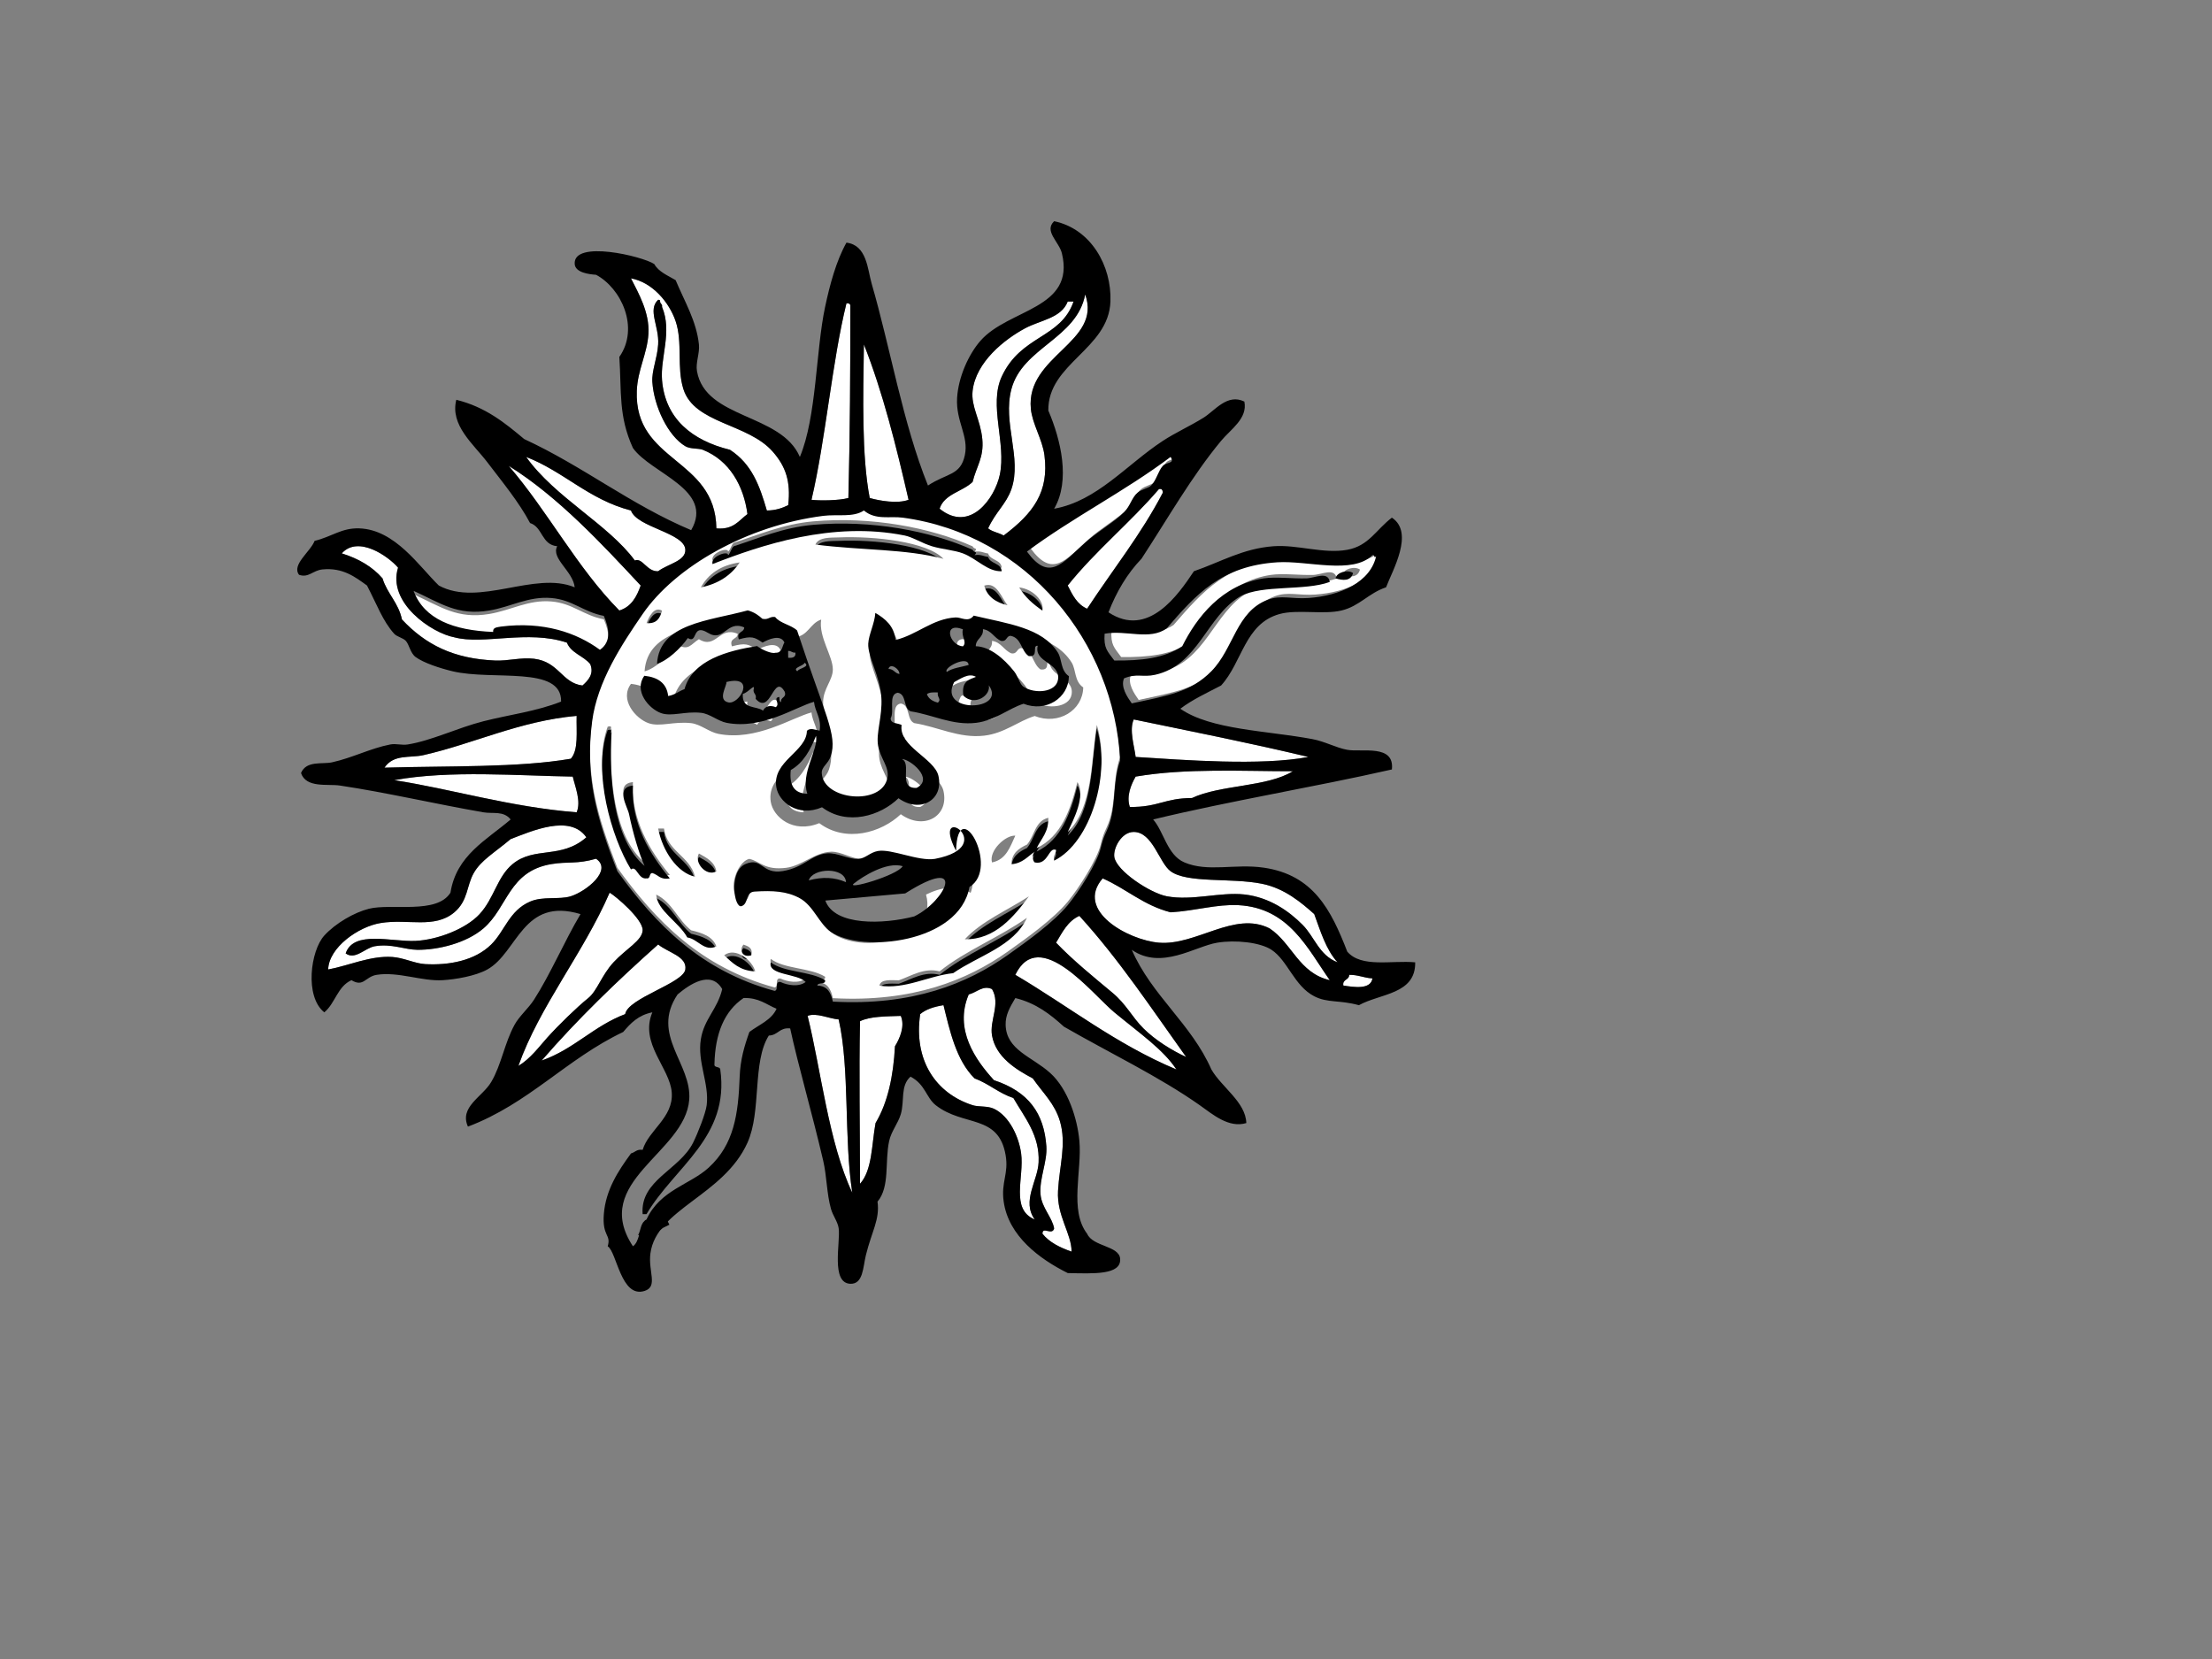 <?xml version="1.0"?><svg width="640" height="480" xmlns="http://www.w3.org/2000/svg">
 <rect width="100%" height="100%" fill="#808080" stroke="none"/>
 <title>old sun new smile</title>
 <g>
  <path d="m313.978,85.185c4.997,13.904 -17.187,17.666 -15.725,33.069c0.421,4.437 3.332,8.826 3.931,13.434c1.384,10.633 -3.228,16.821 -11.794,23.251c-1.369,-0.807 -3.332,-1.068 -4.493,-2.067c2.183,-4.772 5.25,-7.054 6.739,-11.367c3.108,-9 -2.604,-19.121 0,-28.935c3.204,-12.071 18.952,-14.592 21.341,-27.385z" fill="#ffffff" clip-rule="evenodd" fill-rule="evenodd"/>
  <path d="m310.608,87.251c-3.739,10.754 -15.186,9.624 -20.779,21.701c-3.82,8.246 1.374,19.33 -0.562,28.418c-1.454,6.827 -8.628,16.922 -17.41,9.817c1.342,-4.276 6.63,-4.923 9.547,-7.75c1.137,-4.575 3.309,-7.074 2.807,-12.401c-0.53,-5.635 -3.318,-9.399 -2.807,-13.951c0.938,-8.365 9.254,-14.906 15.163,-18.084c4.456,-2.397 10.497,-2.918 12.355,-7.75c0.562,0 1.123,0 1.685,0z" fill="#ffffff" clip-rule="evenodd" fill-rule="evenodd"/>
  <path d="m244.9,87.768c0.653,-0.084 0.999,0.114 1.123,0.517c0.032,17.392 -0.103,38.284 -0.562,55.804c-2.858,0.773 -8.414,0.79 -10.671,0.517c4.129,-17.58 5.926,-39.846 10.109,-56.837z" fill="#ffffff" clip-rule="evenodd" fill-rule="evenodd"/>
  <path d="m249.955,99.652c5.486,13.899 9.324,29.312 12.918,44.953c-3.168,1.213 -8.423,0.281 -11.233,-0.517c-2.354,-12.223 -1.908,-29.237 -1.685,-44.436z" fill="#ffffff" clip-rule="evenodd" fill-rule="evenodd"/>
  <path d="m339.688,131.204c1.302,2.036 -1.155,1.392 -2.246,2.583c-1.343,1.465 -1.84,4.115 -3.371,5.684c-0.78,0.801 -2.65,1.028 -3.93,2.067c-1.644,1.334 -2.099,3.827 -3.931,5.684c-2.712,2.748 -7.638,5.564 -11.232,8.784c-6.703,6.003 -10.383,11.408 -16.848,2.584c13.132,-9.791 28.491,-17.534 41.559,-27.385z" fill="#ffffff" clip-rule="evenodd" fill-rule="evenodd"/>
  <path d="m335.319,141.505c0.955,-0.191 1.059,0.403 1.123,1.033c-6.299,12.117 -14.584,22.406 -21.904,33.585c-2.93,-1.266 -4.248,-4.014 -5.616,-6.717c8.008,-10.03 18.068,-18.168 26.397,-27.902z" fill="#ffffff" clip-rule="evenodd" fill-rule="evenodd"/>
  <path d="m272.981,162.69c-10.871,-2.923 -23.585,-2.41 -37.066,-4.134c0.984,-2.249 4.482,-1.97 6.739,-2.067c10.191,-0.437 25.697,1.238 30.327,6.2z" clip-rule="evenodd" fill-rule="evenodd"/>
  <path d="m400.219,159.623c-1.526,7.831 -10.53,11.761 -19.656,12.401c-4.879,0.342 -7.909,-0.948 -11.794,0.517c-9.104,3.434 -9.795,14.074 -16.287,20.668c-5.996,6.091 -12.82,7.096 -23.027,9.301c-1.328,-1.89 -3.278,-4.748 -2.246,-7.234c3.643,-1.522 5.404,-0.239 8.987,-1.033c12.585,-2.792 14.838,-16.904 24.709,-22.735c6.416,-3.397 18.623,-1.468 25.834,-4.134c-0.511,-3.254 -4.32,-1.105 -6.739,-1.033c-4.15,0.124 -8.831,-0.532 -12.355,0c-12.09,1.821 -19.447,11.301 -23.587,19.635c-5.133,3.472 -11.824,4.22 -19.656,4.134c-1.996,-2.727 -3.097,-3.498 -2.808,-7.75c6.181,-1.162 13.019,2.023 17.971,-1.55c8.452,-9.79 15.76,-18.084 32.01,-19.118c8.77,-0.558 21.718,3.643 27.52,-2.067c0.477,-0.095 0.529,0.201 0.56,0.517c0.48,0.095 0.532,-0.201 0.564,-0.517zm-11.794,6.717c2.026,0.606 4.413,0.921 5.054,-1.55c-1.591,-1.087 -4.776,-0.186 -5.054,1.55z" fill="#ffffff" clip-rule="evenodd" fill-rule="evenodd"/>
  <path d="m214.012,163.723c-2.403,3.645 -6.044,6.151 -11.232,7.234c2.136,-3.89 5.74,-6.431 11.232,-7.234z" clip-rule="evenodd" fill-rule="evenodd"/>
  <path d="m291.514,176.124c-3.412,-0.822 -5.886,-2.506 -6.739,-5.684c3.573,-1.264 5.028,3.547 6.739,5.684z" clip-rule="evenodd" fill-rule="evenodd"/>
  <path d="m119.662,171.957c7.798,3.518 12.596,7.242 21.903,5.684c6.323,-1.058 11.28,-4.181 17.971,-3.617c6.167,0.52 9.168,4.017 15.163,5.167c1.578,3.566 2.228,7.507 -1.123,9.817c-6.777,-4.973 -16.381,-8.276 -28.642,-6.717c-1.074,0.217 -2.417,0.187 -2.246,1.55c-11.482,-0.459 -19.957,-3.684 -23.026,-11.884z" fill="#ffffff" clip-rule="evenodd" fill-rule="evenodd"/>
  <path d="m294.883,170.957c3.9,0.455 7.288,3.861 6.739,6.717c-2.684,-1.836 -5.083,-3.936 -6.739,-6.717z" clip-rule="evenodd" fill-rule="evenodd"/>
  <path d="m191.548,177.674c-0.578,2.052 -1.419,3.861 -4.493,3.617c0.691,-1.796 2.205,-4.94 4.493,-3.617z" clip-rule="evenodd" fill-rule="evenodd"/>
  <path d="m280.843,185.424c-0.615,2.297 1.357,3.767 0,5.167c-4.224,-0.239 -6.296,-7.595 0,-5.167z" fill="#ffffff" clip-rule="evenodd" fill-rule="evenodd"/>
  <path d="m287.021,185.424c2.738,0.408 3.39,2.736 5.616,3.617c1.763,0.244 1.485,-1.391 2.808,-1.55c3.47,0.596 3.24,4.598 5.616,6.2c3.308,0.396 0.921,-3.298 2.808,-3.1c-1.289,5.121 7.06,5.101 6.176,10.334c-0.654,3.87 -7.13,4.373 -10.67,2.067c-1.106,-0.72 -1.65,-3.192 -2.807,-4.65c-3.242,-4.083 -7.48,-7.607 -11.794,-7.75c0.044,-2.371 2.464,-2.556 2.246,-5.167z" fill="#ffffff" clip-rule="evenodd" fill-rule="evenodd"/>
  <path d="m226.929,191.625c1.007,-0.066 1.184,0.633 2.246,0.517c0.17,1.362 -0.778,1.696 -2.246,1.55c0,-0.689 0,-1.378 0,-2.067z" fill="#ffffff" clip-rule="evenodd" fill-rule="evenodd"/>
  <path d="m282.528,196.275c-2.308,0.632 -5.038,0.877 -6.739,2.067c-1.165,-1.311 6.598,-5.167 6.739,-2.067z" fill="#ffffff" clip-rule="evenodd" fill-rule="evenodd"/>
  <path d="m284.774,199.892c-2.139,0.824 -4.524,1.262 -3.931,5.684c3.456,3.359 8.555,-0.05 7.862,-3.1c5.672,7.957 -15.898,8.557 -10.669,-1.033c1.753,-0.817 4.412,-2.909 6.738,-1.55z" fill="#ffffff" clip-rule="evenodd" fill-rule="evenodd"/>
  <path d="m225.806,204.026c0.601,1.93 -1.394,1.473 -1.123,3.1c-0.658,-0.084 -0.474,-0.942 -0.562,-1.55c-2.162,0.285 0.433,1.997 -1.123,3.1c-1.63,-0.675 -3.23,-0.42 -3.931,1.033c-1.95,-1.578 -6.642,-0.313 -6.178,-5.167c1.46,-0.207 1.693,-1.541 3.37,-1.55c-0.407,1.58 0.969,1.52 0.562,3.1c4.658,5.276 5.574,-8.011 8.986,-2.067z" fill="#ffffff" clip-rule="evenodd" fill-rule="evenodd"/>
  <path d="m272.981,204.542c-0.281,1.625 1.224,2.019 0,3.1c-1.598,-0.424 -2.851,-1.166 -3.37,-2.583c0.665,-0.595 1.984,-0.585 3.37,-0.517z" fill="#ffffff" clip-rule="evenodd" fill-rule="evenodd"/>
  <path d="m166.837,207.126c-0.115,4.545 0.605,9.856 -1.685,12.401c-15.176,2.623 -35.663,2.034 -53.914,2.583c2.666,-3.979 7.321,-2.736 11.232,-3.617c14.383,-3.237 27.973,-9.926 44.367,-11.367z" fill="#ffffff" clip-rule="evenodd" fill-rule="evenodd"/>
  <path d="m378.562,219.01c-13.808,2.617 -35.8,0.896 -49.984,0c-0.38,-3.196 -1.918,-7.741 -0.56,-10.851c17.441,3.627 33.241,6.72 50.544,10.851z" fill="#ffffff" clip-rule="evenodd" fill-rule="evenodd"/>
  <path d="m299.376,247.428c-2.071,1.368 -3.474,3.349 -6.739,3.616c0.055,-3.222 2.139,-4.576 4.493,-5.683c2.176,-2.477 2.305,-6.837 6.178,-7.751c0.151,4.1 -2.055,6.032 -3.37,8.784c7.124,-3.434 9.764,-10.997 11.794,-19.118c2.496,4.014 -1.163,10.863 -2.808,14.467c7.432,-7.034 6.724,-21.158 8.424,-31.002c4.238,14.112 -1.756,34.024 -12.355,39.268c-0.407,-1.578 0.573,-1.883 0.56,-3.1c-2.211,-0.983 -2.248,4.464 -6.178,3.617c-0.768,-0.659 -0.768,-2.438 0.001,-3.098z" clip-rule="evenodd" fill-rule="evenodd"/>
  <path d="m235.353,217.46c0.751,4.289 -4.935,11.289 -2.808,17.568c-4.187,-0.109 -5.579,-2.79 -5.054,-7.234c3.973,-2.2 6.092,-6.107 7.862,-10.334z" fill="#ffffff" clip-rule="evenodd" fill-rule="evenodd"/>
  <path d="m165.714,224.694c0.674,2.927 2.494,7.21 1.123,10.334c-19.192,-1.5 -36.455,-6.812 -52.791,-9.301c15.94,-2.945 36.207,-1.268 51.668,-1.033z" fill="#ffffff" clip-rule="evenodd" fill-rule="evenodd"/>
  <path d="m261.748,224.694c2.424,-0.029 10.05,6.025 4.493,8.784c-5.974,0.255 -1.271,-7.421 -4.493,-8.784z" fill="#ffffff" clip-rule="evenodd" fill-rule="evenodd"/>
  <path d="m190.425,240.711c0.562,0 1.123,0 1.685,0c0.873,6.604 7.486,7.924 8.986,13.951c-5.161,-1.145 -9.429,-7.488 -10.67,-13.951z" clip-rule="evenodd" fill-rule="evenodd"/>
  <path d="m202.218,247.944c2.208,1.241 4.54,2.368 5.054,5.168c-2.998,1.635 -6.554,-2.664 -5.054,-5.168z" clip-rule="evenodd" fill-rule="evenodd"/>
  <path d="m384.74,283.597c-8.973,-2.079 -10.871,-10.667 -17.41,-14.984c-10.14,-5.162 -21.211,5.023 -32.01,4.134c-8.834,-0.728 -24.408,-9.235 -16.288,-18.6c6.85,2.997 11.755,7.786 19.657,9.816c7.191,-0.426 13.417,-2.407 19.656,-2.067c14.609,0.8 19.955,12.551 26.394,21.701z" fill="#ffffff" clip-rule="evenodd" fill-rule="evenodd"/>
  <path d="m176.384,258.279c1.833,1.051 9.615,7.677 9.547,10.851c-0.063,2.965 -4.75,5.33 -8.424,9.301c-3.445,3.722 -4.741,8.274 -7.301,10.334c-3.365,2.711 -8.742,7.968 -11.794,11.368c-2.465,2.746 -4.928,6.162 -8.424,8.267c6.051,-17.169 18.822,-32.632 26.395,-50.121z" fill="#ffffff" clip-rule="evenodd" fill-rule="evenodd"/>
  <path d="m189.863,259.828c4.661,2.257 6.253,7.337 10.109,10.335c3.279,0.772 6.277,1.803 7.301,4.649c-3.501,1.679 -5.377,-2.166 -8.424,-2.582c-2.372,-4.398 -8.733,-7.763 -8.986,-12.402z" clip-rule="evenodd" fill-rule="evenodd"/>
  <path d="m297.691,260.346c-4.185,5.673 -9.795,12.621 -18.533,12.401c4.929,-5.282 12.276,-8.34 18.533,-12.401z" clip-rule="evenodd" fill-rule="evenodd"/>
  <path d="m343.181,305.815c-4.11,-1.87 -8.979,-4.902 -12.357,-8.268c-3.344,-3.335 -4.911,-6.933 -8.986,-10.334c-5.27,-4.397 -11.374,-9.329 -16.287,-14.468c1.814,-2.982 3.34,-6.226 6.739,-7.749c11.45,12.546 20.934,26.899 30.889,40.819z" fill="#ffffff" clip-rule="evenodd" fill-rule="evenodd"/>
  <path fill="black" d="m297.13,266.546c-3.849,8.341 -13.982,10.904 -21.34,16.018c-7.225,0.787 -13.889,4.751 -21.341,3.617c0.356,-1.912 3.153,-1.577 5.616,-1.55c3.529,-1.244 7.354,-3.751 11.794,-2.582c7.49,-6.026 17.354,-9.869 25.271,-15.502z" clip-rule="evenodd" fill-rule="evenodd"/>
  <path d="m180.877,293.415c-9.154,3.462 -14.797,10.154 -24.149,13.434c10.374,-11.984 21.805,-22.996 33.696,-33.585c2.874,2.375 8.417,3.448 7.862,7.234c-0.585,3.992 -16.624,8.281 -17.41,12.917z" fill="#ffffff" clip-rule="evenodd" fill-rule="evenodd"/>
  <path d="m215.135,274.297c1.329,0.5 2.759,0.906 2.246,3.1c-2.775,0.822 -3.514,-1.783 -2.246,-3.1z" clip-rule="evenodd" fill-rule="evenodd"/>
  <path d="m218.505,282.047c-4.494,-0.171 -6.623,-2.519 -8.986,-4.65c3.24,-2.543 8.239,1.527 8.986,4.65z" clip-rule="evenodd" fill-rule="evenodd"/>
  <path d="m340.373,309.432c-17.501,-7.321 -31.099,-18.234 -46.613,-27.384c6.945,-14.27 22.333,5.648 28.642,10.851c7.783,6.415 14.164,10.789 17.971,16.533z" fill="#ffffff" clip-rule="evenodd" fill-rule="evenodd"/>
  <path d="m390.356,282.047c2.648,-0.025 4.255,0.907 6.739,1.033c-0.509,3.283 -5.238,2.564 -8.424,2.067c-0.338,-1.862 1.714,-1.523 1.685,-3.1z" fill="#ffffff" clip-rule="evenodd" fill-rule="evenodd"/>
  <path d="m287.021,286.181c2.548,4.36 -0.772,9.014 0,13.433c1.089,6.234 6.959,9.847 11.794,12.402c2.988,4.291 6.341,7.249 7.862,12.401c1.945,6.589 -0.166,12.877 -0.56,20.152c-0.394,7.24 3.891,12.253 3.93,17.567c-3.393,-1.183 -6.436,-2.69 -8.424,-5.167c-0.052,-2.285 2.814,0.643 3.371,-1.55c-0.551,-3.212 -3.593,-5.987 -3.931,-9.816c-0.408,-4.615 2.003,-9.475 1.684,-13.951c-0.679,-9.533 -5.132,-15.808 -15.163,-19.119c-5.339,-5.834 -11.601,-14.671 -7.3,-24.802c2.321,-0.571 4.115,-2.782 6.738,-1.55z" fill="#ffffff" clip-rule="evenodd" fill-rule="evenodd"/>
  <path d="m272.981,290.831c1.815,7.289 3.608,15.85 8.986,21.185c4.139,1.531 6.976,4.261 11.233,5.683c3.287,5.679 7.66,10.801 7.3,18.601c-0.247,5.377 -4.95,11.236 -1.123,16.534c-7.13,-2.958 -2.994,-12.149 -3.93,-19.118c-0.645,-4.789 -3.39,-10.784 -7.864,-12.917c-1.836,-0.876 -4.488,-0.492 -6.176,-1.033c-10.728,-3.44 -17.127,-13.09 -15.163,-26.352c1.663,-1.396 4.028,-2.149 6.738,-2.582z" fill="#ffffff" clip-rule="evenodd" fill-rule="evenodd"/>
  <path d="m242.654,294.965c3.25,14.332 1.477,34.223 3.931,50.12c-6.816,-14.397 -9.083,-35.734 -12.917,-51.153c2.443,-1.018 6.112,0.778 8.986,1.033z" fill="#ffffff" clip-rule="evenodd" fill-rule="evenodd"/>
  <path d="m260.624,293.931c1.289,2.988 -0.339,6.617 -1.684,8.783c-0.46,8.706 -2.098,16.328 -5.616,22.219c-1.143,6.182 -0.925,13.615 -4.493,17.567c-0.009,-15.904 -0.314,-31.696 0,-47.02c2.917,-1.449 7.486,-1.38 11.793,-1.549z" fill="#ffffff" clip-rule="evenodd" fill-rule="evenodd"/>
  <path d="m190.425,86.735c-3.141,2.94 0.337,7.615 0,12.917c-0.257,4.06 -1.9,7.621 -1.685,10.851c0.475,7.144 4.571,15.657 9.547,18.601c1.486,0.878 3.806,0.537 5.054,1.033c7.77,3.088 11.836,10.471 12.917,18.601c-2.503,1.831 -3.993,4.593 -8.986,4.134c-0.295,-20.5 -23.803,-18.996 -23.026,-39.786c0.226,-6.064 3.04,-10.815 3.37,-16.534c0.356,-6.186 -2.951,-11.839 -5.054,-16.018c6.198,1.149 11.045,6.908 12.917,12.401c2.081,6.11 0.266,13.398 2.246,19.635c3.191,10.044 18.636,9.898 25.834,18.084c3.772,4.29 5.278,8.619 4.493,15.501c-1.706,0.842 -3.593,1.517 -6.178,1.55c-2.073,-7.121 -4.3,-13.421 -10.67,-17.568c-10.985,-2.699 -18.73,-8.981 -19.656,-20.151c-0.548,-6.598 3.02,-14.007 0,-21.185c0.158,-0.834 -0.531,-0.89 -0.562,-1.55c0.103,-0.439 -0.219,-0.488 -0.562,-0.517z" fill="#ffffff" clip-rule="evenodd" fill-rule="evenodd"/>
  <path d="m152.235,132.204c11.043,4.308 18.06,12.32 30.327,15.501c1.707,4.917 15.575,6.438 15.725,11.367c0.098,3.268 -5.053,4.077 -7.862,6.2c-3.235,0.208 -4.571,-4.044 -6.739,-3.1c-7.714,-10.489 -23.167,-18.286 -31.45,-29.969z" fill="#ffffff" clip-rule="evenodd" fill-rule="evenodd"/>
  <path d="m147.181,134.788c14.44,8.984 27.41,23.085 38.189,34.619c-1.155,3.243 -2.686,6.14 -6.178,7.234c-12.302,-12.45 -20.593,-28.59 -32.012,-41.853z" fill="#ffffff" clip-rule="evenodd" fill-rule="evenodd"/>
  <path d="m168.522,198.342c-6.022,-0.771 -6.752,-6.877 -14.04,-7.75c-3.794,-0.454 -7.377,0.682 -11.232,0.517c-12.022,-0.515 -20.088,-4.562 -26.957,-11.884c-0.972,-4.789 -4.259,-7.449 -5.616,-11.884c-2.907,-3.353 -6.898,-5.711 -11.794,-7.234c4.796,-5.326 13.576,0.937 16.287,4.134c-3.181,10.174 9.781,18.95 16.287,20.151c8.375,2.279 21.268,-2.248 32.573,1.55c1.19,3.039 4.825,3.829 6.739,6.2c1.156,2.808 -0.514,4.665 -2.246,6.2z" fill="#ffffff" clip-rule="evenodd" fill-rule="evenodd"/>
  <path d="m240.969,288.797c-0.524,-2.445 -1.445,-4.525 -4.493,-4.649c0.153,-1.065 2.486,-0.123 2.246,-1.55c-4.23,-2.652 -11.84,-2.196 -15.725,-5.167c-0.92,3.782 7.767,3.183 10.109,5.684c-1.966,1.52 -5.23,0.974 -7.301,0c-1.769,-0.25 -0.42,2.368 -1.685,2.582c-21.38,-5.819 -34.443,-19.291 -45.49,-34.618c-6.056,-15.43 -9.4,-27.384 -7.301,-43.403c1.509,-11.518 8.513,-22.136 14.602,-31.002c9.443,-13.751 30.266,-25.611 52.229,-28.418c4.086,-0.522 8.696,0.526 11.794,-1.55c3.434,2.867 7.486,1.564 11.232,2.067c35.942,4.825 61.225,36.09 62.9,70.271c-2.283,6.544 -1.055,13.024 -3.37,19.118c-0.728,1.917 -1.394,2.628 -2.246,6.2c-1.025,4.296 -6.336,12.651 -9.547,16.533c-4.058,4.905 -11.59,10.354 -17.41,14.468c-11.622,8.216 -27.546,14.707 -50.544,13.434zm58.407,-39.268c3.93,0.847 3.968,-4.6 6.178,-3.617c0.013,1.217 -0.968,1.522 -0.56,3.1c10.599,-5.245 16.593,-25.156 12.355,-39.268c-1.7,9.844 -0.993,23.968 -8.424,31.002c1.645,-3.605 5.304,-10.452 2.808,-14.467c-2.03,8.121 -4.67,15.683 -11.794,19.118c1.315,-2.753 3.521,-4.685 3.37,-8.784c-3.874,0.915 -4.001,5.274 -6.178,7.75c-2.354,1.107 -4.438,2.461 -4.493,5.683c3.266,-0.267 4.668,-2.249 6.739,-3.616c-0.77,0.658 -0.77,2.437 -0.001,3.098zm-13.478,-89.389c-1.319,-0.165 -2.108,-0.816 -3.931,-0.517c1.115,-1.192 -0.14,-0.574 -0.56,-1.55c-12.324,-5.51 -29.389,-8.686 -46.052,-7.234c-8.809,0.769 -15.946,3.941 -23.026,6.2c-0.833,0.611 -0.874,1.952 -1.685,2.583c0.211,-1.412 -5.1,0.265 -4.493,2.583c14.178,-5.538 34.734,-12.466 55.6,-8.267c2.319,0.467 5.145,2.282 7.862,3.1c3.03,0.913 6.444,1.108 8.986,2.067c4.083,1.54 7.143,5.36 11.233,5.167c-0.178,-2.423 -3.347,-2.09 -3.935,-4.134zm-43.244,-4.65c-2.258,0.097 -5.755,-0.182 -6.739,2.067c13.481,1.723 26.195,1.211 37.066,4.134c-4.63,-4.962 -20.136,-6.637 -30.327,-6.2zm-39.874,14.468c5.188,-1.083 8.829,-3.589 11.232,-7.234c-5.492,0.803 -9.096,3.343 -11.232,7.234zm81.994,-0.517c0.853,3.178 3.328,4.861 6.739,5.684c-1.712,-2.137 -3.166,-6.947 -6.739,-5.684zm16.848,7.234c0.55,-2.856 -2.84,-6.261 -6.739,-6.717c1.657,2.782 4.055,4.881 6.739,6.717zm-114.568,3.617c3.074,0.244 3.915,-1.565 4.493,-3.617c-2.287,-1.323 -3.801,1.821 -4.493,3.617zm35.943,0c-1.773,-0.253 -1.983,0.931 -3.931,0.517c-1.223,-1.114 -2.606,-2.082 -4.493,-2.583c-12.075,3.164 -27.267,3.732 -28.08,16.018c2.994,-0.762 7.316,-4.584 9.547,-7.75c3.126,1.981 3.956,-0.199 6.178,-1.55c4.992,3.057 5.837,-3.916 11.232,-1.55c-0.055,1.672 -2.546,1.102 -1.685,3.617c3.93,-1.072 4.84,-0.664 7.301,1.033c1.852,-1.017 5.555,-2.582 6.739,0c-0.776,1.181 -0.614,3.224 -2.808,3.1c-1.136,0.405 -4.29,-1.005 -5.616,-2.067c-8.935,1.324 -19.959,4.074 -22.464,12.917c-1.766,0.615 -2.972,1.745 -5.054,2.067c-0.417,-3.923 -3.129,-5.732 -7.301,-6.2c-3.387,4.546 1.294,10.01 5.054,11.367c3.276,1.182 7.346,-0.573 12.355,0c2.703,0.309 5.208,2.578 7.862,3.1c11.026,2.169 21.263,-4.71 26.957,-6.2c0.321,3.15 2.284,4.788 1.685,8.784c-1.278,-0.251 -2.869,-1.025 -3.931,0c-0.125,6.359 -10.796,9.111 -9.547,17.051c0.695,4.42 6.485,9.31 14.04,6.201c7.716,5.774 17.97,2.753 23.587,-2.583c6.6,4.753 14.017,0.66 12.357,-6.717c-1.197,-5.314 -12.285,-9.059 -11.232,-15.501c-1.145,-0.67 -3.384,-0.333 -3.371,-2.067c1.305,-2.072 -0.797,-7.278 2.246,-7.751c2.836,0.492 1.588,4.74 3.931,5.684c6.67,1.017 12.906,4.473 20.218,3.617c5.875,-0.688 9.936,-4.272 14.601,-5.684c6.847,2.718 13.886,-1.58 14.04,-8.267c-2.623,-1.789 -2.03,-5.115 -3.37,-7.234c-4.815,-7.619 -15.526,-8.844 -25.834,-11.367c-1.728,2.195 -3.845,0.428 -5.616,0.517c-7.12,0.351 -11.914,5.186 -18.533,6.717c-0.431,-4.254 -3.098,-6.45 -6.178,-8.267c-0.215,3.157 -2.087,6.572 -2.246,9.301c-0.237,4.069 3.592,9.847 3.931,16.534c0.284,5.61 -1.767,10.678 -1.123,14.468c0.674,3.971 3.483,6.475 2.807,9.817c-1.725,8.54 -19.82,6.704 -20.218,-1.55c-0.096,-1.989 1.981,-2.769 2.808,-5.167c2.195,-6.359 -1.781,-12.716 -1.685,-19.635c0.053,-3.754 2.792,-6.271 2.808,-9.301c0.022,-3.932 -4.162,-9.414 -3.37,-14.468c-3.315,1.084 -3.725,4.84 -7.862,5.167c-1.844,-1.747 -5.164,-2.137 -6.737,-4.135zm-47.175,29.969c-4.418,11.888 1.027,30.94 6.739,40.303c1.642,-1.309 2.038,2.925 4.493,2.583c1.295,0.157 0.624,-1.493 1.685,-1.55c1.709,0.494 2.259,2.055 5.054,1.55c-5.66,-6.875 -11.274,-15.876 -10.671,-26.868c-5.21,0.572 -1.576,6.078 -1.123,8.267c1.127,5.459 2.913,11.545 4.493,14.984c-9.056,-7.579 -10.364,-25.204 -9.547,-38.752c-1.303,1.525 1.096,-1.199 -1.123,-0.517zm25.272,43.403c-1.5,-6.027 -8.114,-7.347 -8.986,-13.951c-0.562,0 -1.123,0 -1.685,0c1.241,6.463 5.51,12.806 10.67,13.951zm85.926,-4.134c4.141,-0.841 5.221,-4.497 6.739,-7.75c-2.838,-0.2 -7.716,4.379 -6.739,7.75zm-9.547,-2.067c-1.281,-0.244 -3.749,1.784 -6.178,2.067c-4.808,0.56 -12.361,-3.645 -16.287,-3.1c-2.267,0.314 -3.611,1.99 -5.616,2.067c-2.842,0.109 -5.979,-2.178 -8.986,-2.067c-4.561,0.168 -8.458,4.088 -12.917,4.65c-6.194,0.78 -7.494,-1.829 -10.671,-2.583c-3.908,0.84 -7.117,10.905 -1.685,12.401c2.161,-0.595 1.185,-4.077 3.931,-4.134c5.229,-0.097 9.309,0.31 12.917,2.583c3.838,2.418 5.179,7.782 8.424,10.334c8.664,6.815 31.232,2.228 27.519,-10.851c4.579,-2.228 8.601,-2.768 12.917,-0.516c1.237,-3.296 1.061,-10.009 -3.37,-10.852zm-70.201,4.65c-0.514,-2.8 -2.847,-3.926 -5.054,-5.168c-1.5,2.504 2.057,6.803 5.054,5.168zm-8.424,19.118c3.047,0.418 4.923,4.262 8.424,2.582c-1.024,-2.847 -4.021,-3.878 -7.301,-4.649c-3.856,-2.997 -5.448,-8.078 -10.109,-10.335c0.253,4.638 6.614,8.003 8.986,12.402zm80.31,0.516c8.738,0.221 14.348,-6.728 18.533,-12.401c-6.257,4.061 -13.604,7.12 -18.533,12.401zm-7.301,9.302c-4.44,-1.169 -8.265,1.338 -11.794,2.582c-2.462,-0.026 -5.26,-0.362 -5.616,1.55c7.452,1.135 14.116,-2.83 21.341,-3.617c7.358,-5.113 17.491,-7.676 21.34,-16.018c-7.916,5.634 -17.78,9.477 -25.271,15.502zm-54.476,-4.65c0.512,-2.194 -0.917,-2.601 -2.246,-3.1c-1.267,1.318 -0.529,3.923 2.246,3.1zm-7.862,0c2.363,2.131 4.492,4.479 8.986,4.65c-0.746,-3.123 -5.746,-7.193 -8.986,-4.65z" fill="#ffffff" clip-rule="evenodd" fill-rule="evenodd"/>
  <path d="m176.946,211.776c-0.817,13.548 0.491,31.173 9.547,38.752c-1.579,-3.439 -3.366,-9.526 -4.493,-14.984c-0.453,-2.19 -4.087,-7.695 1.123,-8.267c-0.604,10.993 5.01,19.993 10.671,26.868c-2.795,0.505 -3.345,-1.056 -5.054,-1.55c-1.061,0.058 -0.39,1.708 -1.685,1.55c-2.455,0.34 -2.851,-3.892 -4.493,-2.583c-5.712,-9.363 -11.158,-28.414 -6.739,-40.303c2.22,-0.682 -0.18,2.042 1.123,0.517z" clip-rule="evenodd" fill-rule="evenodd"/>
  <path d="m289.829,165.273c-4.089,0.194 -7.149,-3.627 -11.233,-5.167c-2.541,-0.959 -5.955,-1.154 -8.986,-2.067c-2.717,-0.818 -5.542,-2.633 -7.862,-3.1c-20.865,-4.199 -41.422,2.729 -55.6,8.267c-0.608,-2.319 4.703,-3.996 4.493,-2.583c0.811,-0.632 0.853,-1.972 1.685,-2.583c7.079,-2.261 14.217,-5.432 23.026,-6.2c16.662,-1.452 33.728,1.723 46.052,7.234c0.42,0.976 1.677,0.358 0.56,1.55c1.824,-0.299 2.613,0.352 3.931,0.517c0.591,2.043 3.76,1.711 3.935,4.134z" clip-rule="evenodd" fill-rule="evenodd"/>
  <path d="m374.068,223.143c-7.524,4.617 -20.892,3.857 -29.203,7.751c-7.963,0.024 -9.729,2.684 -17.97,2.583c-1.046,-3.102 0.322,-6.408 1.684,-8.784c14.536,-2.496 31.204,-1.535 45.49,-1.55z" fill="#ffffff" clip-rule="evenodd" fill-rule="evenodd"/>
  <path d="m386.985,278.43c-5.34,-2.046 -6.615,-7.335 -10.109,-10.851c-3.91,-3.934 -9.552,-7.969 -16.848,-8.784c-6.944,-0.775 -15.143,1.914 -22.463,0.517c-4.751,-0.907 -14.556,-7.321 -15.163,-11.368c-0.367,-2.45 2.025,-7.237 5.616,-7.234c5.491,0.005 7.353,8.932 10.671,11.368c4.843,3.556 17.498,1.834 26.395,3.616c6.613,1.324 11.486,5.508 15.163,8.784c1.842,5.024 3.411,10.296 6.738,13.952z" fill="#ffffff" clip-rule="evenodd" fill-rule="evenodd"/>
  <path d="m169.645,242.261c-7.338,6.419 -15.016,2.521 -21.341,7.749c-4.481,3.704 -5.315,9.876 -9.547,14.468c-3.924,4.257 -12.141,7.445 -18.533,7.751c-6.911,0.33 -17.908,-3.158 -20.218,3.616c2.746,2.034 5.587,-1.578 8.424,-2.067c4.851,-0.834 8.687,1.014 12.355,1.033c6.102,0.032 14.142,-1.955 19.095,-6.2c7.05,-6.042 7.274,-16.537 19.656,-18.601c4.818,-0.803 7.286,0.07 12.917,-1.549c4.9,3.319 -2.906,9.479 -7.301,10.851c-3.411,1.065 -7.989,-0.091 -11.794,1.549c-6.037,2.604 -7.304,8.522 -11.232,12.402c-4.757,4.699 -12.201,6.066 -19.095,5.684c-3.069,-0.171 -6.127,-1.834 -9.547,-2.068c-6.315,-0.428 -12.785,2.58 -18.533,3.617c0.181,-6.342 8.711,-12.375 15.163,-13.433c7.901,-1.297 15.609,1.74 21.341,-3.101c3.991,-3.37 3.508,-7.66 5.616,-11.367c2.105,-3.699 5.903,-5.805 10.67,-9.817c5.937,-2.249 17.182,-7.335 21.903,-0.515z" fill="#ffffff" clip-rule="evenodd" fill-rule="evenodd"/>
  <title>Layer 1</title>
  <path fill="black" d="m188.74,292.898c-4.02,0.779 -6.302,3.158 -8.424,5.683c-16.425,7.795 -27.282,20.713 -44.928,27.385c-2.566,-5.72 4.164,-8.56 6.739,-12.917c2.944,-4.981 3.831,-11.212 6.739,-16.534c1.375,-2.517 4.011,-4.743 5.616,-7.234c4.753,-7.372 8.852,-17.026 13.479,-24.802c-16.743,-5.055 -18.174,11.135 -26.957,16.018c-3.441,1.913 -9.176,2.87 -12.917,3.1c-5.996,0.37 -12.858,-2.534 -19.095,-1.549c-3.333,0.525 -3.771,3.68 -7.301,1.549c-4.046,1.79 -4.695,6.704 -7.862,9.302c-5.734,-4.546 -3.992,-17.84 0,-22.219c3.214,-3.523 8.646,-6.684 12.917,-7.75c6.516,-1.628 19.619,1.695 23.587,-4.649c1.707,-10.831 10.427,-15.208 17.41,-21.186c-2.063,-2.577 -5.115,-1.59 -7.862,-2.067c-13.824,-2.399 -28.363,-5.789 -41.559,-7.749c-3.57,-0.531 -9.729,0.815 -11.232,-3.617c1.546,-3.691 6.148,-2.472 8.986,-3.1c6.013,-1.333 11.074,-4.046 16.848,-5.167c1.691,-0.328 3.283,0.285 5.054,0c6.972,-1.123 14.355,-4.798 21.903,-6.717c7.566,-1.925 15.203,-2.82 22.464,-5.684c0.243,-10.536 -19.77,-5.977 -31.45,-8.784c-3.528,-0.848 -8.357,-2.405 -10.67,-4.134c-1.521,-1.138 -1.825,-3.594 -2.808,-4.65c-0.844,-0.905 -2.554,-1.166 -3.37,-2.067c-3.269,-3.609 -4.977,-8.402 -7.862,-13.951c-3.394,-2.437 -6.967,-5.257 -12.917,-4.65c-2.778,0.283 -3.976,2.511 -6.739,1.55c-2.243,-2.895 3.318,-6.707 4.493,-9.817c5.076,-1.231 7.795,-3.787 12.917,-3.617c10.404,0.344 17.364,11.067 23.026,16.534c11.667,6.322 27.663,-4.309 39.312,0.517c-0.47,-4.67 -6.96,-8.365 -5.054,-11.884c-4.604,-0.416 -4.131,-5.5 -7.862,-6.717c-3.2,-6.051 -8.013,-11.861 -12.355,-17.568c-4.045,-5.316 -10.837,-10.691 -8.986,-18.084c8.428,2.064 14.071,6.689 19.656,11.367c17.079,7.883 30.706,18.941 48.298,26.352c6.809,-11.736 -11.644,-16.378 -16.848,-23.768c-4.217,-9.249 -3.273,-16.214 -3.931,-26.352c5.904,-8.496 0.5,-19.928 -6.739,-23.768c-1.962,-0.14 -5.995,-0.599 -6.178,-3.1c-0.519,-7.095 19.683,-2.254 23.026,0c1.272,2.273 3.904,3.297 6.178,4.65c2.67,6.372 6.016,11.821 6.739,18.601c0.27,2.535 -0.999,5.274 -0.562,7.751c2.458,13.913 24.354,12.14 29.765,24.802c4.87,-11.617 4.59,-30.69 7.301,-43.403c1.364,-6.398 3.206,-13.303 6.178,-18.601c5.941,0.721 6.084,7.702 7.301,11.884c5.354,18.393 9.035,40.441 16.287,58.387c5.551,-3.657 9.412,-2.841 10.671,-8.784c1.181,-5.573 -2.642,-9.756 -2.246,-16.534c0.349,-6.001 3.304,-12.603 6.739,-16.534c8.156,-9.339 27.509,-9.132 23.587,-25.318c-0.814,-3.36 -5.259,-6.428 -2.246,-9.301c10.608,2.197 16.677,12.866 16.287,23.251c-0.52,13.807 -18.138,17.901 -17.971,31.519c3.626,8.476 6.451,20.25 1.685,28.418c12.417,-2.22 20.951,-12.752 31.45,-19.635c3.633,-2.383 7.943,-4.308 11.794,-6.717c3.321,-2.078 6.849,-7.064 11.793,-4.65c0.992,4.897 -3.915,7.967 -6.739,11.367c-8.462,10.189 -15.516,22.635 -23.026,34.102c-4.127,4.298 -7.237,9.533 -9.547,15.501c11.437,7.597 20.162,-5.046 24.711,-11.884c7.872,-2.723 14.162,-6.573 23.026,-7.234c6.936,-0.517 14.467,2.279 21.341,1.033c6.254,-1.133 8.335,-5.832 12.917,-9.301c6.582,4.33 0.126,15.34 -1.685,20.151c-5.102,1.699 -7.672,5.468 -12.917,6.717c-5.223,1.243 -12.875,-0.406 -17.97,1.033c-10.021,2.832 -10.694,13.945 -16.848,20.668c-4.068,2.113 -8.301,4.074 -11.794,6.717c8.805,6.129 25.043,6.322 38.19,8.784c3.742,0.701 6.812,2.502 10.109,3.1c4.251,0.772 13.722,-1.716 12.917,5.684c-22.672,5.148 -46.688,9.058 -69.077,14.467c3.074,3.482 4.051,10.259 8.986,12.402c6.773,2.939 14.661,0.325 23.027,1.549c14.33,2.1 19.454,12.16 24.149,24.286c4.09,4.776 12.846,2.455 19.656,3.1c0.156,9.27 -10.083,8.98 -16.287,12.402c-5.766,-1.573 -9.017,-0.583 -12.917,-2.583c-5.808,-2.98 -7.661,-10.328 -12.355,-13.434c-3.274,-2.167 -10.4,-2.941 -15.725,-2.067c-6.464,1.062 -16.155,8.005 -24.711,2.067c5.783,13.281 17.212,21.368 23.027,34.619c3.003,5.184 9.923,9.437 10.109,15.501c-5.087,1.531 -9.688,-2.491 -13.48,-5.167c-11.708,-8.266 -26.543,-15.363 -39.312,-22.735c-3.867,-3.505 -7.986,-6.776 -14.04,-8.268c-1.697,2.846 -2.874,5.006 -2.807,7.751c0.174,7.33 7.653,9.185 12.917,13.951c5.157,4.671 7.844,13.255 8.423,19.635c0.786,8.64 -2.987,20.075 2.246,26.868c1.646,3.756 9.268,3.424 9.547,7.234c0.349,4.733 -7.693,4.285 -15.163,4.134c-8.198,-4.088 -17.131,-10.715 -18.533,-20.667c-0.806,-5.724 1.491,-7.991 0.562,-13.434c-2.042,-11.964 -12.188,-8.168 -20.218,-14.467c-2.788,-2.187 -2.977,-5.973 -7.301,-8.268c-3.001,2.651 -1.682,7.025 -2.808,10.851c-0.782,2.657 -2.754,4.943 -3.37,7.75c-1.316,6.008 0.271,13.24 -3.37,17.568c0.711,5.167 -1.657,8.535 -3.37,15.5c-0.844,3.433 -0.75,8.406 -4.493,8.268c-5.699,-0.211 -2.841,-11.895 -3.37,-16.019c-0.246,-1.919 -1.673,-3.633 -2.246,-5.683c-1.232,-4.399 -1.183,-9.402 -2.246,-13.951c-3.292,-14.075 -7.261,-27.647 -9.547,-38.237c-3.16,-0.324 -3.463,1.981 -6.178,2.067c-4.836,7.658 -2.059,21.849 -6.178,31.002c-6.928,15.396 -26.357,19.089 -28.08,32.036c-0.693,5.206 2.283,9.58 -1.685,10.851c-6.849,2.191 -8.024,-11.262 -10.671,-12.917c1.057,-3.496 -1.63,-2.762 -1.123,-9.302c0.539,-6.958 4.107,-12.456 7.862,-17.567c1.174,-0.297 1.603,-1.281 3.37,-1.033c1.73,-5.758 8.913,-9.296 8.424,-16.534c-0.487,-7.183 -9.404,-14.228 -5.618,-23.253zm2.246,-205.646c0.03,0.66 0.72,0.716 0.562,1.55c3.02,7.177 -0.548,14.586 0,21.185c0.927,11.17 8.671,17.453 19.656,20.151c6.371,4.146 8.597,10.447 10.67,17.568c2.585,-0.033 4.472,-0.708 6.178,-1.55c0.784,-6.882 -0.721,-11.211 -4.493,-15.501c-7.197,-8.186 -22.643,-8.04 -25.834,-18.084c-1.981,-6.237 -0.165,-13.524 -2.246,-19.635c-1.871,-5.493 -6.719,-11.252 -12.917,-12.401c2.103,4.179 5.41,9.831 5.054,16.018c-0.33,5.719 -3.144,10.472 -3.37,16.534c-0.778,20.79 22.73,19.286 23.026,39.786c4.992,0.46 6.483,-2.304 8.986,-4.134c-1.081,-8.13 -5.147,-15.513 -12.917,-18.601c-1.248,-0.496 -3.569,-0.155 -5.054,-1.033c-4.976,-2.944 -9.072,-11.457 -9.547,-18.601c-0.215,-3.229 1.427,-6.79 1.685,-10.851c0.337,-5.303 -3.141,-9.978 0,-12.917c0.343,0.029 0.665,0.078 0.562,0.517zm101.651,25.318c-2.604,9.814 3.108,19.935 0,28.935c-1.488,4.313 -4.556,6.595 -6.739,11.367c1.161,0.999 3.124,1.259 4.493,2.067c8.566,-6.431 13.178,-12.618 11.794,-23.251c-0.6,-4.608 -3.51,-8.997 -3.931,-13.434c-1.462,-15.404 20.723,-19.166 15.725,-33.069c-2.389,12.793 -18.137,15.314 -21.341,27.385zm16.287,-25.318c-1.858,4.832 -7.899,5.353 -12.355,7.75c-5.91,3.179 -14.225,9.719 -15.163,18.084c-0.511,4.552 2.277,8.316 2.807,13.951c0.502,5.326 -1.671,7.826 -2.807,12.401c-2.917,2.828 -8.205,3.475 -9.547,7.75c8.782,7.105 15.955,-2.99 17.41,-9.817c1.935,-9.089 -3.257,-20.173 0.562,-28.418c5.593,-12.077 17.039,-10.948 20.779,-21.701c-0.562,0 -1.123,0 -1.685,0zm-74.132,57.354c2.257,0.273 7.812,0.256 10.671,-0.517c0.459,-17.518 0.593,-38.411 0.562,-55.804c-0.124,-0.403 -0.47,-0.601 -1.123,-0.517c-4.183,16.991 -5.98,39.257 -10.109,56.837zm16.848,-0.517c2.809,0.798 8.065,1.73 11.233,0.517c-3.593,-15.641 -7.432,-31.055 -12.918,-44.953c-0.223,15.2 -0.669,32.213 1.685,44.436zm-67.954,18.084c2.168,-0.944 3.504,3.308 6.739,3.1c2.809,-2.124 7.962,-2.932 7.862,-6.2c-0.15,-4.929 -14.018,-6.45 -15.725,-11.367c-12.268,-3.181 -19.285,-11.192 -30.327,-15.501c8.283,11.683 23.736,19.48 31.45,29.969zm113.444,-2.583c6.465,8.825 10.146,3.42 16.848,-2.584c3.593,-3.22 8.519,-6.036 11.232,-8.784c1.832,-1.857 2.287,-4.35 3.931,-5.684c1.281,-1.039 3.15,-1.266 3.93,-2.067c1.53,-1.569 2.026,-4.219 3.371,-5.684c1.092,-1.191 3.549,-0.548 2.246,-2.583c-13.068,9.851 -28.427,17.594 -41.559,27.385zm-117.937,17.051c3.491,-1.094 5.023,-3.99 6.178,-7.234c-10.779,-11.534 -23.749,-25.635 -38.189,-34.619c11.418,13.263 19.71,29.402 32.012,41.853zm129.731,-7.234c1.368,2.703 2.686,5.451 5.616,6.717c7.32,-11.178 15.604,-21.469 21.904,-33.585c-0.064,-0.631 -0.168,-1.224 -1.123,-1.033c-8.329,9.733 -18.39,17.871 -26.397,27.902zm-17.41,106.957c5.82,-4.113 13.352,-9.563 17.41,-14.468c3.212,-3.883 8.522,-12.237 9.547,-16.533c0.853,-3.572 1.519,-4.283 2.246,-6.2c2.314,-6.094 1.087,-12.575 3.37,-19.118c-1.674,-34.181 -26.958,-65.446 -62.9,-70.271c-3.746,-0.503 -7.799,0.8 -11.232,-2.067c-3.098,2.076 -7.708,1.028 -11.794,1.55c-21.963,2.807 -42.786,14.667 -52.229,28.418c-6.089,8.866 -13.092,19.484 -14.602,31.002c-2.099,16.019 1.245,27.973 7.301,43.403c11.047,15.327 24.109,28.798 45.49,34.618c1.265,-0.214 -0.084,-2.833 1.685,-2.582c2.072,0.974 5.335,1.52 7.301,0c-2.342,-2.501 -11.029,-1.903 -10.109,-5.684c3.884,2.971 11.495,2.515 15.725,5.167c0.241,1.427 -2.093,0.485 -2.246,1.55c3.048,0.124 3.97,2.205 4.493,4.649c22.999,1.271 38.923,-5.22 50.544,-13.434zm-120.745,-84.222c-1.915,-2.371 -5.549,-3.162 -6.739,-6.2c-11.305,-3.798 -24.198,0.729 -32.573,-1.55c-6.505,-1.201 -19.468,-9.978 -16.287,-20.151c-2.711,-3.197 -11.491,-9.46 -16.287,-4.134c4.896,1.524 8.886,3.881 11.794,7.234c1.357,4.434 4.644,7.095 5.616,11.884c6.869,7.322 14.935,11.37 26.957,11.884c3.855,0.166 7.438,-0.971 11.232,-0.517c7.288,0.874 8.018,6.98 14.04,7.75c1.733,-1.535 3.402,-3.392 2.246,-6.2zm226.889,-31.002c-0.032,-0.315 -0.083,-0.611 -0.56,-0.517c-5.801,5.71 -18.748,1.509 -27.52,2.067c-16.251,1.033 -23.559,9.329 -32.01,19.118c-4.953,3.573 -11.79,0.389 -17.971,1.55c-0.289,4.252 0.812,5.024 2.808,7.75c7.831,0.086 14.523,-0.662 19.656,-4.134c4.141,-8.334 11.498,-17.813 23.587,-19.635c3.524,-0.532 8.205,0.124 12.355,0c2.418,-0.072 6.228,-2.221 6.739,1.033c-7.211,2.665 -19.417,0.736 -25.834,4.134c-9.873,5.831 -12.125,19.942 -24.71,22.735c-3.583,0.794 -5.342,-0.489 -8.987,1.033c-1.032,2.486 0.918,5.344 2.246,7.234c10.207,-2.205 17.031,-3.21 23.027,-9.301c6.491,-6.594 7.183,-17.234 16.287,-20.668c3.884,-1.465 6.915,-0.174 11.794,-0.517c9.126,-0.639 18.131,-4.57 19.656,-12.401c-0.034,0.315 -0.087,0.611 -0.564,0.517zm-254.969,21.701c-0.171,-1.363 1.172,-1.333 2.246,-1.55c12.261,-1.56 21.865,1.744 28.642,6.717c3.351,-2.31 2.702,-6.251 1.123,-9.817c-5.995,-1.15 -8.996,-4.646 -15.163,-5.167c-6.691,-0.564 -11.649,2.558 -17.971,3.617c-9.307,1.559 -14.104,-2.166 -21.903,-5.684c3.069,8.2 11.543,11.426 23.026,11.884zm-20.218,35.652c-3.91,0.879 -8.566,-0.362 -11.232,3.617c18.251,-0.549 38.738,0.04 53.914,-2.584c2.29,-2.545 1.57,-7.856 1.685,-12.401c-16.394,1.441 -29.984,8.13 -44.367,11.367zm205.548,-10.334c-1.356,3.109 0.18,7.655 0.56,10.851c14.184,0.896 36.176,2.617 49.984,0c-17.303,-4.13 -33.103,-7.224 -50.544,-10.851zm0.562,16.534c-1.362,2.376 -2.73,5.682 -1.684,8.784c8.242,0.1 10.008,-2.56 17.97,-2.583c8.312,-3.892 21.679,-3.134 29.203,-7.751c-14.287,0.015 -30.955,-0.946 -45.49,1.55zm-214.533,1.033c16.336,2.489 33.598,7.801 52.791,9.301c1.371,-3.123 -0.449,-7.407 -1.123,-10.334c-15.461,-0.235 -35.727,-1.912 -51.668,1.033zm33.696,17.051c-4.768,4.013 -8.566,6.12 -10.67,9.817c-2.108,3.706 -1.625,7.997 -5.616,11.367c-5.732,4.841 -13.44,1.804 -21.341,3.101c-6.453,1.058 -14.982,7.092 -15.163,13.433c5.748,-1.037 12.218,-4.046 18.533,-3.617c3.42,0.234 6.478,1.897 9.547,2.068c6.895,0.381 14.337,-0.985 19.095,-5.684c3.927,-3.88 5.195,-9.798 11.232,-12.402c3.805,-1.641 8.383,-0.484 11.794,-1.549c4.395,-1.371 12.202,-7.532 7.301,-10.851c-5.631,1.62 -8.099,0.746 -12.917,1.549c-12.382,2.065 -12.606,12.559 -19.656,18.601c-4.953,4.244 -12.993,6.233 -19.095,6.2c-3.668,-0.019 -7.504,-1.868 -12.355,-1.033c-2.836,0.489 -5.678,4.101 -8.424,2.067c2.31,-6.774 13.307,-3.286 20.218,-3.616c6.392,-0.306 14.609,-3.493 18.533,-7.75c4.232,-4.592 5.066,-10.763 9.547,-14.468c6.325,-5.228 14.003,-1.331 21.341,-7.749c-4.721,-6.823 -15.966,-1.736 -21.903,0.515zm232.505,21.701c-3.677,-3.276 -8.55,-7.46 -15.163,-8.784c-8.897,-1.782 -21.553,-0.061 -26.395,-3.616c-3.317,-2.436 -5.18,-11.363 -10.671,-11.368c-3.59,-0.003 -5.983,4.783 -5.616,7.234c0.607,4.047 10.412,10.461 15.163,11.368c7.32,1.397 15.52,-1.292 22.463,-0.517c7.296,0.815 12.939,4.849 16.848,8.784c3.492,3.516 4.768,8.804 10.109,10.851c-3.328,-3.657 -4.897,-8.929 -6.738,-13.952zm-21.903,-2.585c-6.24,-0.34 -12.464,1.641 -19.656,2.067c-7.902,-2.03 -12.806,-6.819 -19.657,-9.816c-8.12,9.365 7.454,17.874 16.288,18.6c10.799,0.889 21.87,-9.295 32.01,-4.134c6.539,4.318 8.437,12.906 17.41,14.984c-6.439,-9.149 -11.784,-20.9 -26.394,-21.701zm-208.355,46.504c3.496,-2.106 5.959,-5.521 8.424,-8.267c3.051,-3.399 8.429,-8.658 11.794,-11.368c2.56,-2.06 3.855,-6.612 7.301,-10.334c3.675,-3.97 8.361,-6.336 8.424,-9.301c0.068,-3.173 -7.714,-9.8 -9.547,-10.851c-7.573,17.49 -20.344,32.953 -26.395,50.121zm162.304,-43.403c-3.398,1.523 -4.926,4.769 -6.739,7.749c4.913,5.139 11.017,10.07 16.286,14.468c4.074,3.399 5.641,6.999 8.986,10.334c3.378,3.366 8.246,6.397 12.356,8.268c-9.957,-13.921 -19.441,-28.273 -30.889,-40.819zm-114.006,15.501c0.555,-3.786 -4.989,-4.859 -7.862,-7.234c-11.891,10.589 -23.322,21.601 -33.696,33.585c9.352,-3.281 14.995,-9.973 24.149,-13.434c0.786,-4.636 16.825,-8.926 17.41,-12.917zm124.115,12.401c-6.31,-5.203 -21.698,-25.12 -28.642,-10.851c15.514,9.15 29.112,20.064 46.613,27.384c-3.807,-5.743 -10.188,-10.118 -17.971,-16.533zm66.269,-7.751c3.187,0.497 7.916,1.216 8.424,-2.067c-2.484,-0.126 -4.092,-1.058 -6.739,-1.033c0.029,1.577 -2.023,1.238 -1.685,3.1zm-181.96,22.735c-0.172,1.191 1.623,0.574 1.685,1.549c2.768,19.635 -13.214,28.106 -21.341,41.853c-0.374,0 -0.749,0 -1.123,0c-0.79,-9.841 10.652,-12.747 14.602,-20.668c1.404,-2.815 3.639,-8.516 3.931,-10.85c0.785,-6.268 -2.773,-12.483 -1.685,-19.119c0.966,-5.897 4.785,-8.602 6.178,-14.467c-3.256,-5.685 -9.617,-1.239 -12.917,1.549c-7.902,11.748 4.202,19.998 3.37,30.485c-1.226,15.447 -28.623,23.629 -16.287,42.369c1.933,-1.323 1.584,-4.742 3.37,-6.201c-0.687,2.941 3.007,2.894 3.931,1.55c0.604,-2.622 -2.16,-2.146 -3.37,-3.1c3.909,-8.545 12.612,-10.072 17.971,-14.984c7.327,-6.714 8.584,-15.372 8.986,-26.352c0.175,-4.799 1.324,-8.774 2.808,-12.917c2.766,-2.106 6.389,-3.422 7.862,-6.717c-2.991,-1.209 -5.091,-3.239 -9.547,-3.1c-5.599,3.807 -8.235,10.338 -8.424,19.12zm73.57,-20.152c-4.301,10.131 1.961,18.967 7.3,24.802c10.032,3.311 14.485,9.585 15.163,19.119c0.318,4.476 -2.092,9.336 -1.684,13.951c0.338,3.83 3.381,6.604 3.931,9.816c-0.557,2.193 -3.422,-0.735 -3.371,1.55c1.988,2.477 5.031,3.984 8.424,5.167c-0.039,-5.314 -4.324,-10.328 -3.93,-17.567c0.395,-7.276 2.506,-13.563 0.56,-20.152c-1.521,-5.151 -4.874,-8.109 -7.862,-12.401c-4.835,-2.553 -10.704,-6.167 -11.794,-12.402c-0.772,-4.419 2.548,-9.075 0,-13.433c-2.622,-1.23 -4.416,0.981 -6.738,1.55zm-14.04,5.685c-1.963,13.262 4.435,22.911 15.163,26.352c1.688,0.542 4.341,0.157 6.177,1.033c4.473,2.134 7.219,8.128 7.864,12.917c0.937,6.969 -3.199,16.16 3.93,19.118c-3.827,-5.299 0.876,-11.157 1.123,-16.534c0.36,-7.8 -4.014,-12.922 -7.3,-18.601c-4.258,-1.422 -7.093,-4.152 -11.233,-5.683c-5.377,-5.335 -7.171,-13.896 -8.986,-21.185c-2.709,0.433 -5.074,1.185 -6.738,2.582zm-32.573,0.517c3.834,15.418 6.1,36.757 12.917,51.153c-2.455,-15.897 -0.681,-35.787 -3.931,-50.12c-2.874,-0.255 -6.543,-2.052 -8.986,-1.033zm15.163,1.55c-0.314,15.322 -0.009,31.115 0,47.02c3.567,-3.952 3.35,-11.385 4.493,-17.567c3.518,-5.891 5.156,-13.513 5.616,-22.219c1.344,-2.166 2.973,-5.795 1.684,-8.783c-4.307,0.168 -8.876,0.099 -11.793,1.549z" clip-rule="evenodd" fill-rule="evenodd"/>
  <path d="m188,355" id="svg_4" stroke-width="3" stroke="#000000" fill="none"/>
  <path d="m186,362c1,-4 1,-5 5,-8l2,-1" id="svg_5" stroke-width="3" stroke="#000000" fill="none"/>
  <path transform="rotate(-0.4, 247.377, 206.432)" fill="black" d="m230.792,182.294c7.818,24.317 11.55,30.375 9.489,36.434c-0.776,2.285 -2.725,3.028 -2.636,4.923c0.372,7.865 17.36,9.614 18.979,1.477c0.634,-3.185 -2.002,-5.571 -2.635,-9.355c-0.604,-3.612 1.321,-8.44 1.054,-13.786c-0.318,-6.372 -3.913,-11.878 -3.69,-15.755c0.149,-2.599 1.907,-5.854 2.109,-8.862c2.891,1.731 5.395,3.824 5.799,7.878c6.213,-1.458 10.714,-6.066 17.397,-6.401c1.663,-0.084 3.65,1.599 5.272,-0.492c9.677,2.404 19.731,3.572 24.25,10.832c1.258,2.018 0.701,5.188 3.163,6.893c-0.145,6.372 -6.752,10.468 -13.18,7.878c-4.379,1.345 -8.192,4.76 -13.706,5.416c-6.863,0.815 -12.717,-2.477 -18.978,-3.446c-2.2,-0.9 -1.029,-4.948 -3.69,-5.416c-2.857,0.45 -0.884,5.411 -2.109,7.385c-0.012,1.652 2.089,1.331 3.164,1.969c-0.988,6.138 9.419,9.706 10.544,14.771c1.56,7.03 -5.404,10.929 -11.599,6.401c-5.273,5.085 -14.898,7.965 -22.142,2.462c-7.092,2.963 -12.527,-1.697 -13.18,-5.909c-1.172,-7.566 8.845,-10.189 8.962,-16.248c0.997,-0.977 2.491,-0.239 3.69,0c0.562,-3.808 -1.281,-5.369 -1.582,-8.37c-5.345,1.421 -14.954,7.974 -25.305,5.908c-2.492,-0.497 -4.843,-2.66 -7.381,-2.954c-4.702,-0.546 -8.523,1.126 -11.598,0c-3.529,-1.293 -7.923,-6.5 -4.745,-10.832c3.915,0.446 6.462,2.17 6.853,5.908c1.955,-0.307 3.087,-1.384 4.745,-1.969c2.353,-8.426 12.7,-11.047 21.087,-12.309c1.244,1.011 4.205,2.355 5.272,1.969c2.059,0.118 1.908,-1.829 2.636,-2.954c-1.111,-2.461 -4.586,-0.969 -6.326,0c-2.31,-1.618 -3.163,-2.006 -6.853,-0.985c-0.808,-2.395 1.53,-1.853 1.582,-3.446c-5.064,-2.255 -5.857,4.39 -10.544,1.477c-4.686,-2.913 -2.863,3.364 -5.799,1.477c-2.094,3.018 -6.152,6.66 -8.962,7.385c0.763,-11.708 15.025,-12.248 26.359,-15.263c1.772,0.479 3.069,1.401 4.217,2.462c1.829,0.395 2.026,-0.733 3.69,-0.492c1.474,1.905 4.591,2.276 6.324,3.94zm47.973,4.924c1.274,-1.334 -0.578,-2.735 0,-4.924c-5.91,-2.314 -3.965,4.696 0,4.924zm3.69,0c4.051,0.136 8.027,3.495 11.071,7.385c1.086,1.389 1.597,3.744 2.635,4.431c3.323,2.198 9.404,1.718 10.016,-1.969c0.829,-4.986 -7.008,-4.968 -5.798,-9.847c-1.772,-0.189 0.469,3.332 -2.636,2.954c-2.231,-1.527 -2.014,-5.34 -5.272,-5.908c-1.243,0.152 -0.982,1.71 -2.636,1.477c-2.089,-0.838 -2.702,-3.057 -5.272,-3.446c0.204,2.488 -2.067,2.664 -2.109,4.924zm-54.3,2.954c1.378,0.138 2.267,-0.18 2.109,-1.477c-0.997,0.111 -1.163,-0.555 -2.109,-0.492c0,0.656 0,1.313 0,1.969zm45.865,4.431c1.597,-1.133 4.159,-1.367 6.326,-1.969c-0.133,-2.954 -7.42,0.72 -6.326,1.969zm-43.229,-0.492c0.294,-0.913 3.906,-1.224 2.109,-2.462c-0.252,0.953 -3.711,1.405 -2.109,2.462zm26.359,-0.492c1.574,0.007 1.792,1.28 3.163,1.477c0.055,-1.572 -2.737,-3.311 -3.163,-1.477zm18.978,3.939c-4.908,9.138 15.34,8.567 10.015,0.985c0.651,2.907 -4.136,6.154 -7.381,2.954c-0.557,-4.214 1.683,-4.631 3.69,-5.416c-2.182,-1.294 -4.679,0.699 -6.325,1.477zm-65.898,-0.492c0.221,0.996 -2.737,5.193 0.527,5.908c3.264,0.715 8.209,-7.998 -0.527,-5.908zm8.435,4.924c0.382,-1.506 -0.909,-1.448 -0.527,-2.954c0.382,-1.506 -1.792,1.28 -3.163,1.477c-0.436,4.625 3.968,3.42 5.799,4.924c0.658,-1.385 2.16,-1.628 3.69,-0.985c1.461,-1.05 -0.975,-2.682 1.054,-2.954c0.082,0.579 -0.091,1.397 0.527,1.477c-0.254,-1.551 1.619,-1.115 1.054,-2.954c-3.203,-5.664 -4.063,6.997 -8.435,1.969zm49.555,-0.985c0.487,1.351 1.663,2.059 3.163,2.462c1.149,-1.03 -0.264,-1.405 0,-2.954c-1.3,-0.065 -2.539,-0.075 -3.163,0.492zm-39.539,21.663c-0.492,4.234 0.814,6.789 4.745,6.893c-1.997,-5.983 3.341,-12.653 2.636,-16.74c-1.662,4.028 -3.651,7.75 -7.381,9.847zm36.375,5.416c5.217,-2.629 -1.942,-8.399 -4.217,-8.37c3.025,1.299 -1.39,8.613 4.217,8.37z" clip-rule="evenodd" fill-rule="evenodd"/>
  <path id="svg_10" transform="rotate(-2.623, 248.281, 256.752)" fill="black" d="m280.466,258.105c-3.648,16.085 -31.982,17.763 -40.705,11.105c-3.268,-2.494 -4.617,-7.734 -8.48,-10.096c-3.633,-2.221 -7.739,-2.619 -13.002,-2.524c-2.765,0.055 -1.782,3.457 -3.957,4.039c-2.176,0.581 -3.305,-10.208 1.696,-12.116c5,-1.908 4.506,3.287 10.741,2.524c6.235,-0.763 8.413,-4.379 13.003,-4.543c3.027,-0.109 6.184,2.125 9.045,2.019c2.019,-0.075 3.372,-1.712 5.653,-2.019c3.951,-0.532 11.556,3.575 16.396,3.029c19.561,-2.832 -0.854,-17.257 6.219,-2.019c1.184,-16.953 12.747,5.494 3.392,10.601zm-33.356,-2.523c-2.517,1.865 12.584,-1.712 14.344,-4.373c-4.574,-1.626 -11.827,2.507 -14.344,4.373zm-13.002,-1.515c4.078,-0.893 7.437,-0.581 10.742,1.009c-0.039,-4.496 -9.453,-4.605 -10.742,-1.009zm4.522,6.057c2.329,7.525 16.453,7.657 25.479,5.759c9.438,-4.089 16.304,-17.383 -2.301,-6.768l-23.178,1.009z" clip-rule="evenodd" fill-rule="evenodd"/>
  <path d="m186,358c1,-2 0.693,-3.459 2,-4c1.848,-0.765 3,0 3,-1c0,-1 -1,0 -1,0c-1,0 -2,2 -2,2c0,1 0,1 0,1l1,-1" id="svg_2" stroke-width="3" stroke="#000000" fill="none"/>
  <polyline id="svg_3" points="187,357 188,356 189,354 " stroke-linecap="round" stroke-width="3" stroke="#000000" fill="none"/>
  <path fill="black" d="m391.479,165.79c-0.641,2.472 -3.028,2.156 -5.054,1.55c0.278,-1.736 3.463,-2.637 5.054,-1.55z" clip-rule="evenodd" fill-rule="evenodd"/>
 </g>
</svg>